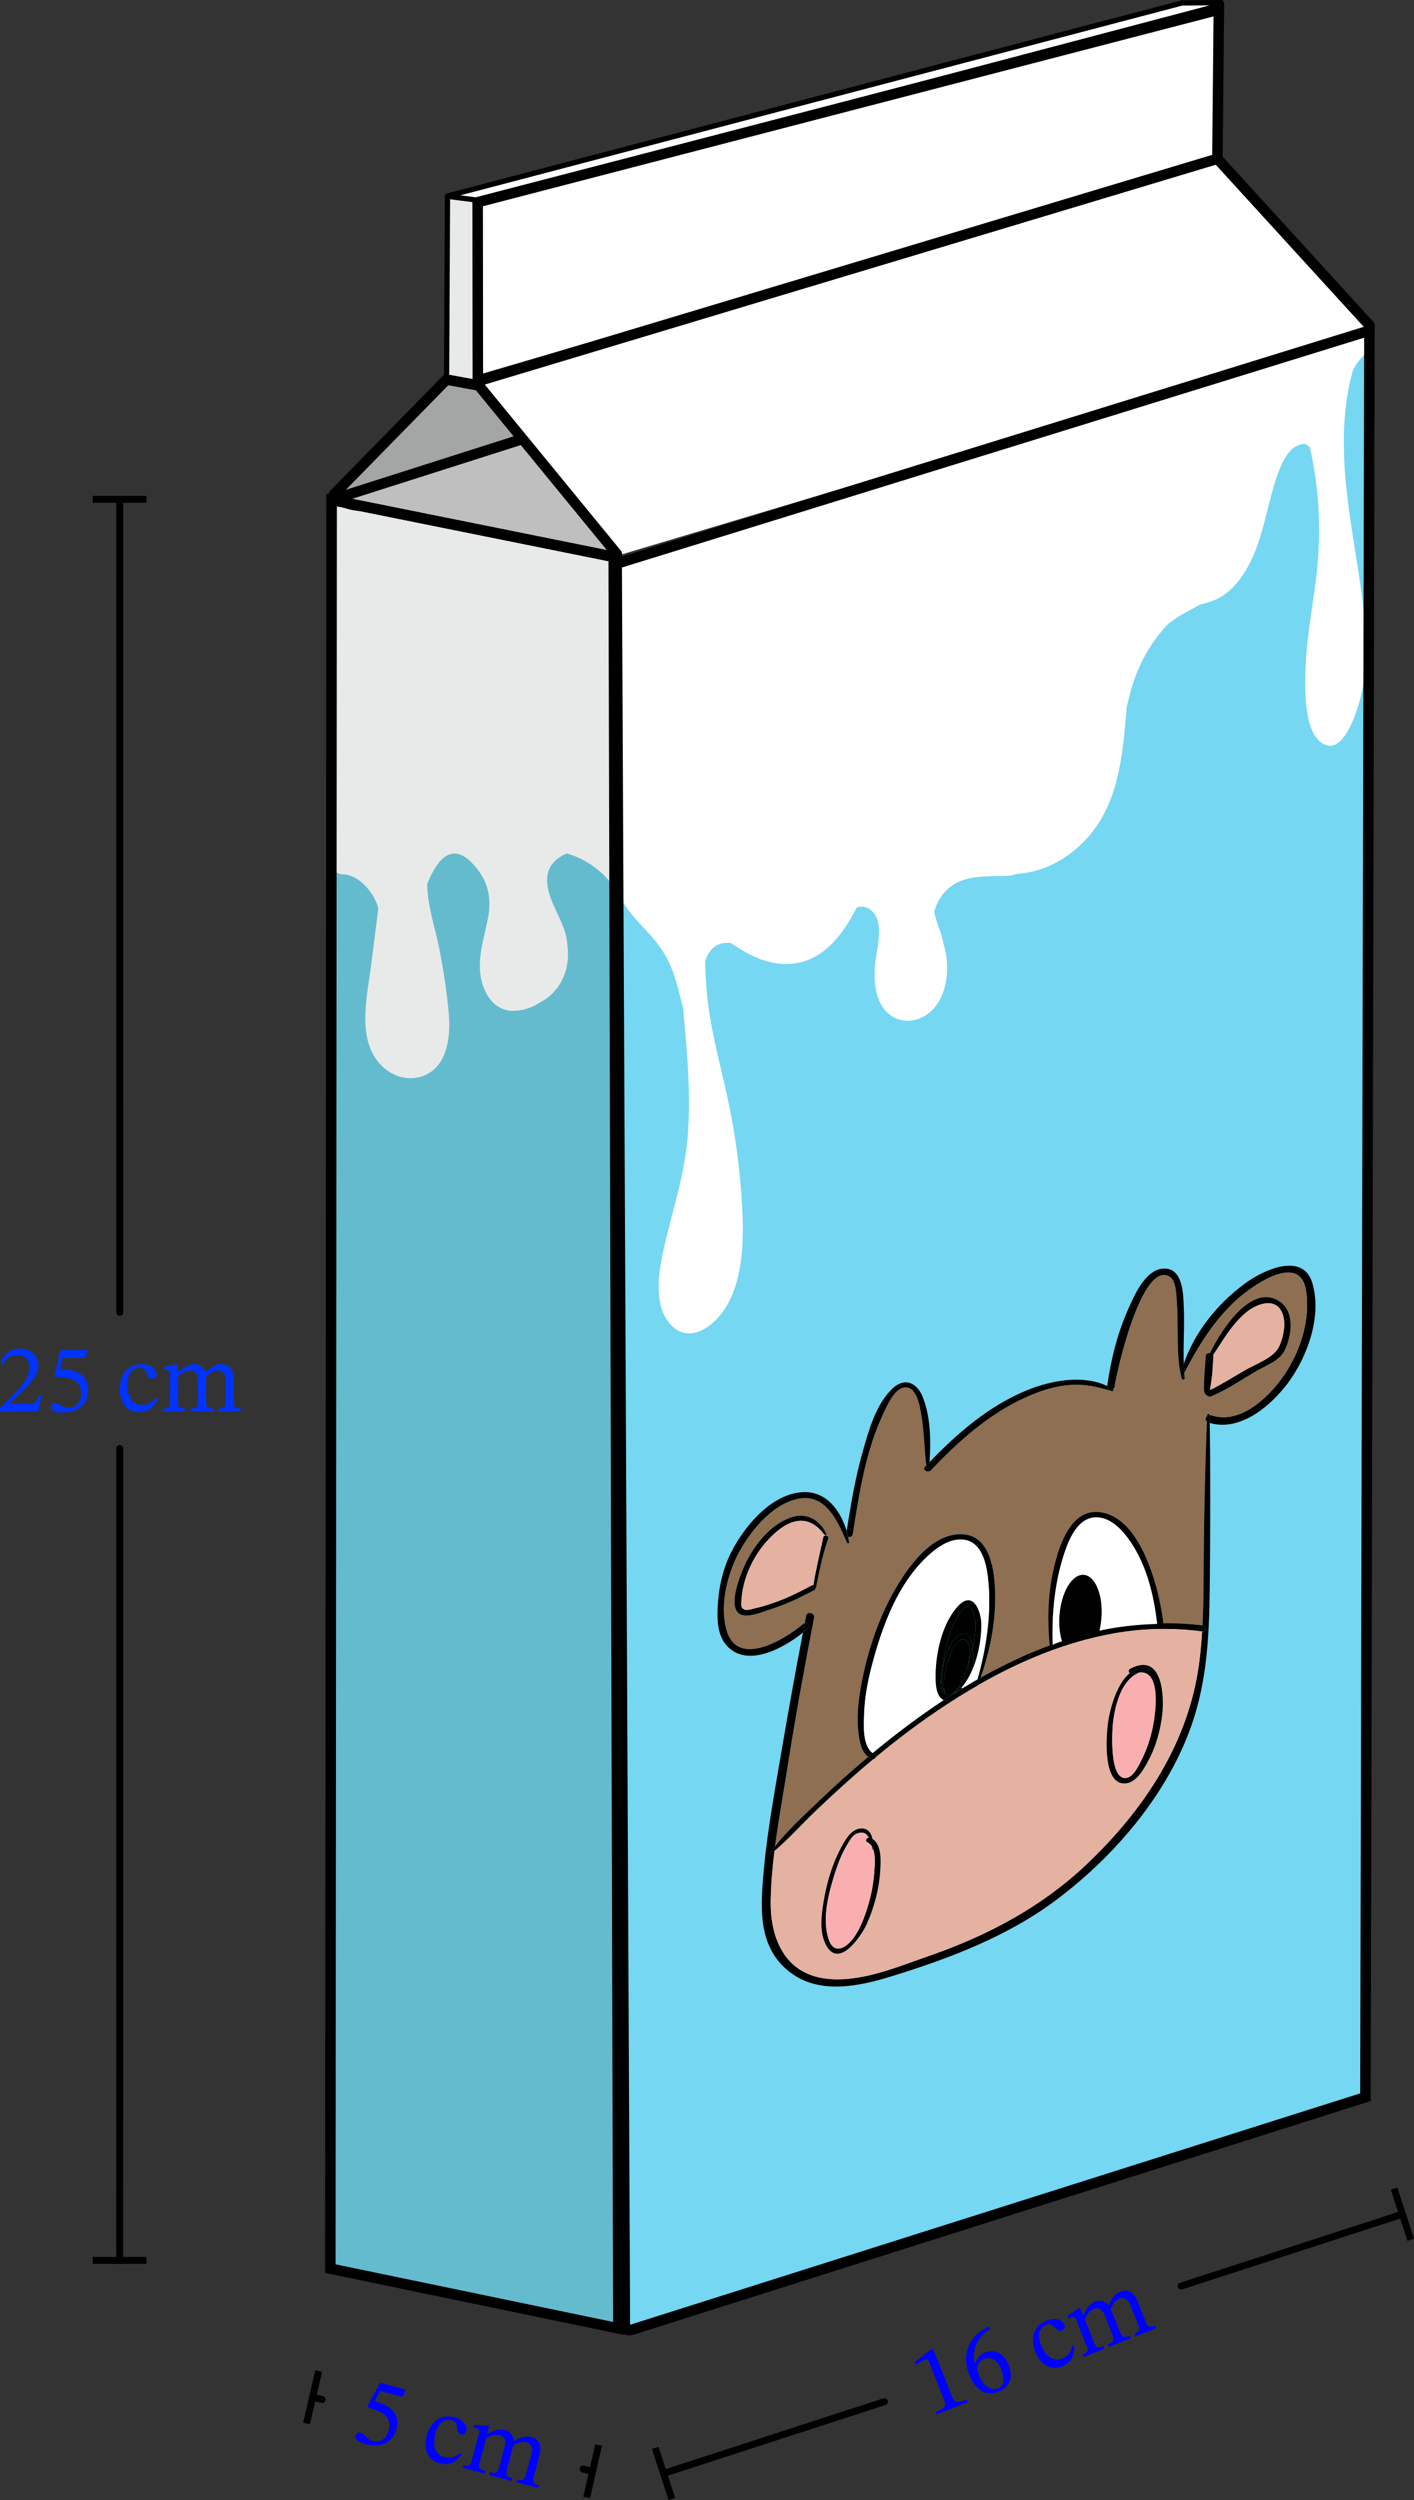<?xml version="1.0" encoding="UTF-8" standalone="no"?>
<svg
   xmlns:dc="http://purl.org/dc/elements/1.1/"
   xmlns:cc="http://creativecommons.org/ns#"
   xmlns:rdf="http://www.w3.org/1999/02/22-rdf-syntax-ns#"
   xmlns:svg="http://www.w3.org/2000/svg"
   xmlns="http://www.w3.org/2000/svg"
   xmlns:sodipodi="http://sodipodi.sourceforge.net/DTD/sodipodi-0.dtd"
   xmlns:inkscape="http://www.inkscape.org/namespaces/inkscape"
   width="216.438"
   height="382.679"
   viewBox="0 0 162.328 287.009"
   class="displayed_equation"
   version="1.1"
   id="svg179"
   sodipodi:docname="1.svg">
  <rect x="0" y="0" width="162.328" height="287.009" fill="#333333" stroke="none"/>
  <sodipodi:namedview
     pagecolor="#ffffff"
     bordercolor="#666666"
     borderopacity="1"
     objecttolerance="10"
     gridtolerance="10"
     guidetolerance="10"
     inkscape:pageopacity="0"
     inkscape:pageshadow="2"
     inkscape:window-width="640"
     inkscape:window-height="480"
     id="namedview181" />
  <defs
     id="defs29">
    <clipPath
       id="svg186159343563tikz_00001a">
      <path
         d="m 86,54 h 88 V 284.859 H 86 Z m 0,0"
         id="path2" />
    </clipPath>
    <clipPath
       id="svg186159343563tikz_00001b">
      <path
         d="M 53.441,73 H 88 v 68 H 53.441 Z m 0,0"
         id="path5" />
    </clipPath>
    <clipPath
       id="svg186159343563tikz_00001c">
      <path
         d="M 53.441,43 H 105 V 98 H 53.441 Z m 0,0"
         id="path8" />
    </clipPath>
    <clipPath
       id="svg186159343563tikz_00001d">
      <path
         d="m 138,17 h 36.43 V 71 H 138 Z m 0,0"
         id="path11" />
    </clipPath>
    <clipPath
       id="svg186159343563tikz_00001e">
      <path
         d="M 53.441,15.734 H 174 V 78 H 53.441 Z m 0,0"
         id="path14" />
    </clipPath>
    <clipPath
       id="svg186159343563tikz_00001f">
      <path
         d="M 58,15.734 H 165 V 49 H 58 Z m 0,0"
         id="path17" />
    </clipPath>
    <clipPath
       id="svg186159343563tikz_00001g">
      <path
         d="M 69,37 H 174.43 V 284.859 H 69 Z m 0,0"
         id="path20" />
    </clipPath>
    <clipPath
       id="svg186159343563tikz_00001h">
      <path
         d="M 53.441,56 H 105 V 284.859 H 53.441 Z m 0,0"
         id="path23" />
    </clipPath>
    <clipPath
       id="svg186159343563tikz_00001i">
      <path
         d="M 53.441,49 H 94 V 91 H 53.441 Z m 0,0"
         id="path26" />
    </clipPath>
  </defs>
  <path
     d="m 38.352,56.746 12.902,-13.168 3.191,0.598 5.156,6.105 z m 0,0"
     fill="#a4a5a5"
     id="path31" />
  <path
     d="m 70.453,63.921 1.281,203.543 -33.812,-7.031 0.148,-203.035 z m 0,0"
     fill="#65bbce"
     id="path33" />
  <path
     d="m 70.496,63.277 c -0.133,-0.086 0.098,0.16 0,0 C 70.375,63.086 70.012,62.656 69.891,62.468 67.625,60.117 66.062,57.843 64.16,55.187 63.445,54.363 62.531,53.359 61.867,52.492 c -0.629,-0.633 -0.941,-1.523 -1.531,-2.191 -0.254,0.07 -0.508,0.145 -0.762,0.215 -2.891,0.988 -5.797,1.922 -8.777,2.633 -0.188,0.051 -0.379,0.094 -0.574,0.137 -0.406,0.09 -0.762,0.473 -1.027,0.285 -1.059,0.426 -2.074,0.48 -3.055,0.945 -0.266,0.125 -0.527,0.156 -0.766,0.125 -1.023,0.34 -2.055,0.664 -3.098,0.945 -0.531,0.145 -1.344,1.383 -1.645,1.016 L 38.375,56.918 70.453,63.921 c -0.094,-0.16 -0.406,-0.348 0.043,-0.645 z m 0,0"
     fill="#bfbfbf"
     id="path35" />
  <path
     d="M 54.617,23.129 54.266,43.722 51.062,43.328 51.461,22.488 Z m 0,0"
     fill="#e8eaea"
     id="path37" />
  <path
     d="M 51.266,22.379 136.105,0.3 140.047,0.546 54.617,23.129 Z M 139.926,1.101 139.758,18.226 54.883,43.031 54.875,23.718 Z M 157.211,37.949 139.758,18.226 54.961,44.254 70.453,63.921 Z m 0,0"
     fill="#ffffff"
     id="path39" />
  <g
     clip-path="url(#svg186159343563tikz_00001a)"
     id="g43"
     transform="translate(-16.125,-16.477)">
    <path
       d="M 173.336,54.426 172.879,257.234 87.867,284.129 86.582,80.945 Z m 0,0"
       fill="#75d7f2"
       id="path41" />
  </g>
  <g
     clip-path="url(#svg186159343563tikz_00001b)"
     id="g47"
     transform="translate(-16.125,-16.477)">
    <path
       d="M 86.91,80.051 C 86.18,79.832 85.441,79.656 84.695,79.5 84.496,79.609 84.262,79.66 83.984,79.609 80.539,78.973 77.133,78.152 73.711,77.387 71.004,76.934 68.309,76.422 65.66,75.688 65.496,75.645 65.363,75.57 65.254,75.48 62.547,75.117 59.73,74.906 57.09,74.188 56.688,74.078 56.434,73.84 56.297,73.551 c -0.082,0 -0.164,-0.004 -0.25,-0.012 -0.383,-0.02 -0.672,-0.176 -0.879,-0.398 -0.805,0.484 -1.387,1.184 -1.352,1.93 0.168,3.703 0.359,7.289 0.082,10.984 -0.059,0.824 -0.078,1.613 0.555,2.125 -0.207,3.066 -0.41,6.137 -0.586,9.207 -0.074,0.172 0.324,0.691 0.289,0.91 -0.324,1.926 -0.262,2.609 -0.039,4.516 0,0.008 0.707,-0.008 0.074,0.402 l -0.074,0.508 c 0.027,0.223 -0.5,0.344 -0.469,0.57 0.039,0.277 0.152,0.527 0.305,0.75 0.074,0.43 0.23,0.785 0.445,1.07 0.012,0.215 0.027,0.43 0.043,0.641 -0.121,2.176 -0.219,4.355 -0.254,6.531 -0.004,0.25 0.074,0.445 0.199,0.59 0,0.148 -0.004,0.301 -0.008,0.449 -0.398,0.523 -0.41,1.348 -0.031,1.91 -0.004,0.156 -0.008,0.312 -0.008,0.465 0.109,-0.039 0.223,-0.078 0.332,-0.121 0.227,0.168 0.512,0.273 0.859,0.277 1.879,0.031 3.672,2.301 4.023,3.93 -0.262,2.133 -0.547,4.262 -0.809,6.395 -0.449,3.66 -1.789,8.77 1.262,11.703 0.484,0.465 1.027,0.805 1.59,1.035 0.176,0.102 0.375,0.164 0.578,0.191 1.957,0.512 4.043,-0.34 4.938,-2.539 0.66,-1.629 0.66,-3.453 0.492,-5.176 -0.238,-2.391 -0.602,-4.773 -1.074,-7.129 -0.484,-2.379 -1.344,-4.852 -1.363,-7.309 0.953,-2.363 2.586,-4.969 5.066,-2.488 1.855,1.855 2.391,3.918 1.906,6.449 -0.426,2.223 -1.211,4.387 -0.824,6.684 0.348,2.035 1.602,4 3.883,3.914 1.086,-0.043 2.07,-0.395 2.91,-0.953 2.527,-1.324 3.531,-4.02 3.148,-6.633 -0.023,-0.332 -0.066,-0.66 -0.141,-0.984 -0.508,-2.25 -2.301,-4.316 -2.172,-6.688 0.074,-1.41 1.059,-2.309 2.266,-2.809 0,0 0.004,0.004 0.004,0.004 2.035,0.594 3.891,1.859 5.176,3.551 0.031,-4.465 0.02,-8.926 0.043,-13.387 0.027,-4.988 0.059,-9.984 0.289,-14.973 0.078,-1.598 0.18,-3.199 0.383,-4.789 -0.027,-0.141 -0.051,-0.281 -0.062,-0.426 -0.105,-1.457 -0.125,-2.918 -0.133,-4.379 z m 0,0"
       fill="#e8eaea"
       id="path45" />
  </g>
  <path
     d="m 157.199,38.546 c -0.004,-0.172 -0.004,-0.34 -0.008,-0.512 -6.27,1.789 -12.418,3.996 -18.746,5.555 -0.258,0.273 -0.609,0.488 -1.074,0.613 -6.086,1.621 -11.996,3.789 -17.898,5.965 -0.676,0.25 -1.254,0.168 -1.699,-0.109 -1.484,0.453 -2.992,0.836 -4.527,1.129 -5.184,1.949 -10.355,3.941 -15.75,5.262 -0.445,0.105 -0.84,0.105 -1.184,0.02 -3.793,1.352 -7.582,2.707 -11.375,4.059 -0.375,0.137 -0.738,0.148 -1.062,0.07 -2.094,0.98 -4.238,1.855 -6.473,2.441 -0.371,0.098 -0.723,0.09 -1.051,0.004 -0.793,0.223 -1.594,0.434 -2.402,0.625 -0.312,0.074 -0.605,0.086 -0.875,0.051 -0.754,0.176 -1.523,0.285 -2.293,0.328 0.41,0.883 0.348,2.004 0.398,2.941 0.086,1.574 0.156,3.145 0.203,4.723 0.102,3.434 -0.078,6.855 -0.242,10.285 -0.316,6.637 -0.211,13.293 -0.723,19.918 0.078,0.059 0.168,0.098 0.262,0.121 0.094,0.441 0.352,0.863 0.684,1.25 0.836,1.555 2.117,2.73 3.262,4.012 0.945,1.059 1.758,2.188 2.352,3.582 0.664,1.547 0.996,3.199 1.441,4.836 0.035,0.391 0.07,0.777 0.105,1.16 0.414,4.391 0.754,8.836 0.449,13.254 -0.309,4.465 -1.684,8.5 -2.668,12.762 -0.648,2.828 -1.398,6.785 0.609,9.09 2.145,2.465 5.133,0.312 6.531,-2.098 1.656,-2.848 1.914,-6.605 1.809,-9.996 -0.137,-4.336 -0.676,-8.691 -1.531,-12.898 -0.961,-4.707 -2.398,-9.348 -2.668,-14.223 -0.031,-0.539 -0.094,-1.395 -0.102,-2.301 0.012,-0.07 0.02,-0.141 0.031,-0.211 0.379,-1.098 1.039,-1.812 2.023,-1.973 0.277,-0.051 0.578,-0.039 0.879,-0.031 2.453,1.664 5.016,2.91 7.965,2.234 2.961,-0.68 4.984,-3.309 6.52,-6.328 0.691,-0.184 1.367,-0.055 1.949,0.68 1.156,1.461 0.297,4.152 0.141,5.875 -0.16,1.777 -0.035,3.758 1.027,5.121 0.957,1.227 2.391,1.59 3.715,1.207 3.18,-0.926 4.164,-5.137 3.141,-8.594 -0.012,-0.043 -0.027,-0.078 -0.039,-0.117 -0.188,-1.223 -0.754,-2.234 -1.012,-3.426 -0.016,-0.078 -0.027,-0.156 -0.043,-0.238 0.395,-1.52 1.402,-2.738 2.672,-3.367 1.477,-0.73 3.047,-0.645 4.602,-0.746 0.773,0.074 1.559,-0.004 2.281,-0.238 3,-0.176 5.918,-1.734 8.129,-4.242 3.242,-3.68 3.922,-8.719 4.324,-13.867 0.027,-0.332 0.055,-0.68 0.086,-1.031 0.172,-0.719 0.344,-1.41 0.527,-2.062 0.832,-2.934 2.332,-5.516 4.262,-7.508 0.414,-0.309 0.832,-0.605 1.27,-0.883 0.727,-0.457 1.582,-0.859 2.402,-1.344 0.879,-0.184 1.742,-0.445 2.562,-0.98 1.652,-1.078 2.883,-3.016 3.695,-5.039 1.035,-2.562 1.488,-5.371 2.316,-8.027 0.418,-1.332 0.961,-2.785 1.875,-3.715 0.328,-0.336 0.965,-0.625 1.535,-0.656 0.09,0.043 0.18,0.09 0.262,0.141 0.121,0.078 0.227,0.168 0.324,0.273 1.133,4.965 1.348,10.129 0.672,15.336 -0.449,3.469 -1.098,6.953 -1.184,10.477 -0.059,2.328 -0.098,6.727 1.848,8.082 2.199,1.535 3.676,-2.453 4.262,-4.383 0.84,-2.75 0.941,-5.805 0.746,-8.703 -0.445,-6.57 -2.141,-12.918 -2.406,-19.52 -0.137,-3.395 0.07,-6.867 0.992,-10.09 0.398,-0.844 0.938,-1.578 1.703,-2.133 0.059,-0.039 0.113,-0.074 0.172,-0.109 -0.008,-0.465 -0.008,-0.934 -0.008,-1.402 0,-0.133 0.012,-0.258 0.027,-0.379 z m 0,0"
     fill="#ffffff"
     id="path49" />
  <path
     d="m 150.656,147.285 c 1.117,3.73 -0.5,8.418 -2.844,11.539 -1.773,2.359 -5.289,5.582 -8.934,4.531 -0.008,-0.301 -0.012,-0.602 -0.019,-0.906 0.066,-0.004 0.133,0.004 0.203,0.027 3.371,1.102 6.617,-2.168 8.176,-4.355 0.625,-0.875 1.172,-1.844 1.617,-2.863 0.992,-2.293 1.457,-4.836 1.066,-7.16 -0.758,-4.496 -6.453,-0.309 -8.188,1.332 -0.488,0.461 -0.945,0.941 -1.375,1.43 -1.824,2.074 -3.164,4.375 -4.406,6.777 -0.027,-0.355 -0.051,-0.715 -0.059,-1.07 1.219,-3.555 3.793,-6.855 7.051,-9.238 2.129,-1.562 6.633,-3.633 7.711,-0.043 z m 0,0"
     id="path51" />
  <path
     d="m 149.922,148.097 c 0.391,2.324 -0.074,4.867 -1.066,7.16 l -1.297,-0.414 c 0.738,-1.598 1.066,-4.219 -0.594,-5.391 -1.91,-1.348 -3.934,0.016 -5.535,1.918 l -1.07,-0.512 c 0.43,-0.488 0.887,-0.969 1.375,-1.43 1.734,-1.641 7.43,-5.828 8.188,-1.332 z m 0,0"
     fill="#8e6f52"
     id="path53" />
  <path
     d="m 147.559,154.843 1.297,0.414 c -0.445,1.02 -0.992,1.988 -1.617,2.863 -1.559,2.188 -4.805,5.457 -8.176,4.355 -0.07,-0.023 -0.137,-0.031 -0.203,-0.027 0,-0.004 0,-0.004 0,-0.004 0,-0.156 -0.27,-0.164 -0.277,-0.012 0,0.043 -0.004,0.082 -0.004,0.121 -0.191,0.164 -0.227,0.469 -0.023,0.656 -0.184,4.707 -0.293,9.414 -0.352,14.125 -0.039,3.078 0.004,6.176 -0.152,9.254 -0.012,0 -0.023,-0.004 -0.035,-0.004 -6.816,-0.812 -15.301,1.398 -21.34,3.906 -0.008,-0.133 -0.957,-0.09 -1.105,-0.105 l 0.168,-0.199 c 0.504,0.211 -0.875,0.227 -0.391,-0.668 0.086,-0.012 -0.238,-1.043 -0.219,-1.152 0.016,-0.059 -0.023,0.148 0,0 0.379,-0.781 -0.473,-0.801 0.559,-4.852 0.316,-0.984 1.785,-3.551 4.047,-3.355 -1.145,0.062 -1.863,1.484 -2.238,2.238 -0.703,1.422 -1.113,2.988 -1.309,4.527 -0.109,0.902 -0.387,2.738 0.602,3.41 0.035,0.023 0.066,0.043 0.102,0.059 -1.469,0.672 -2.906,1.41 -4.312,2.195 1.195,-3.457 1.871,-7.051 1.617,-10.68 -0.145,-2.016 -0.668,-5.691 -3.781,-5.785 -3.113,-0.09 -5.527,3.008 -6.84,5.004 -2.363,3.602 -3.801,7.746 -4.613,11.816 -0.391,1.969 -0.648,4.008 -0.406,6.012 0.109,0.887 0.293,2.078 1.113,2.734 -1.957,1.637 -3.855,3.336 -5.676,5.086 -1.699,1.637 -3.578,3.344 -5.02,5.191 0.406,-3.133 0.988,-6.258 1.473,-9.359 0.898,-5.652 1.914,-11.293 3.016,-16.922 0.094,-0.504 -0.801,-0.75 -0.898,-0.238 -0.059,0.293 -0.117,0.586 -0.172,0.879 -0.062,0.016 -0.125,0.039 -0.18,0.09 -2.039,1.754 -7.461,5.074 -8.773,0.836 -0.875,-2.824 0.023,-6.523 1.418,-9.09 1.242,-2.281 3.664,-5.43 6.699,-6.094 3.398,-0.742 4.762,2.977 5.68,5.027 0.059,0.125 0.254,0.086 0.234,-0.047 -0.027,-0.203 -0.066,-0.414 -0.109,-0.625 0.207,0.055 0.496,-0.039 0.531,-0.281 0.75,-4.68 1.449,-9.527 3.543,-13.922 0.383,-0.816 1.148,-2.598 2.203,-2.906 1.578,-0.465 1.961,2.184 2.094,2.887 0.371,1.996 0.359,4.02 0.613,6.023 -0.059,0.059 -0.113,0.117 -0.168,0.176 -0.332,0.352 0.375,0.73 0.703,0.379 3.07,-3.246 6.582,-6.441 10.945,-8.402 1.613,-0.727 3.363,-1.297 5.199,-1.402 1.656,-0.098 3.086,0.273 4.637,0.719 0.152,0.043 0.227,-0.133 0.109,-0.207 -0.004,-0.004 -0.012,-0.008 -0.012,-0.008 0.105,-0.055 0.191,-0.148 0.203,-0.285 0.156,-1.469 3.098,-14.535 6.312,-12.645 0.805,0.477 0.797,2.41 0.848,3.133 0.07,1.016 0.066,2.035 0.078,3.051 0.023,1.672 0,3.391 0.348,5.047 0,0.016 0.004,0.027 0.008,0.039 0.031,0.145 0.062,0.293 0.102,0.438 0.043,0.164 0.371,0.145 0.352,-0.031 -0.019,-0.195 -0.039,-0.395 -0.055,-0.59 1.242,-2.402 2.582,-4.703 4.406,-6.777 l 1.07,0.512 c -1.09,1.297 -1.984,2.844 -2.512,3.961 -0.223,-0.023 -0.473,0.094 -0.492,0.344 -0.086,1.133 -0.188,2.277 -0.207,3.414 -0.012,0.496 -0.062,0.871 0.43,1.176 0.129,0.078 0.301,0.066 0.434,0.012 1.867,-0.777 3.602,-2.004 5.332,-2.984 1.086,-0.613 2.43,-1.098 3,-2.156 0.051,-0.09 0.102,-0.188 0.145,-0.293 z m -52.473,21.766 c 0.07,-0.203 -0.16,-0.34 -0.348,-0.324 l -0.016,-0.066 c 0.086,0 0.164,-0.074 0.125,-0.168 -0.746,-1.559 -2.277,-2.531 -4.211,-1.793 -2.422,0.926 -4.191,3.375 -5.137,5.418 -0.441,0.961 -2.102,4.875 -0.492,5.66 0.887,0.438 2.746,-0.363 3.57,-0.633 1.73,-0.559 3.344,-1.316 4.891,-2.168 0.082,-0.043 0.129,-0.102 0.148,-0.168 0,0 0,0 0,-0.004 0.027,-0.016 0.047,-0.039 0.055,-0.074 0.371,-1.898 0.758,-3.832 1.414,-5.68 z m 0,0"
     fill="#8e6f52"
     id="path55" />
  <path
     d="m 146.965,149.453 c 1.66,1.172 1.332,3.793 0.594,5.391 -0.043,0.105 -0.094,0.203 -0.145,0.293 -0.57,1.059 -1.914,1.543 -3,2.156 -1.73,0.98 -3.465,2.207 -5.332,2.984 -0.133,0.055 -0.305,0.066 -0.434,-0.012 -0.492,-0.305 -0.441,-0.68 -0.43,-1.18 0.019,-1.133 0.121,-2.277 0.207,-3.41 0.023,-0.25 0.27,-0.367 0.492,-0.348 -0.207,0.43 -0.355,0.793 -0.441,1.055 -0.027,0.09 0.121,0.152 0.18,0.07 0.211,-0.293 0.418,-0.59 0.617,-0.887 0.016,0.039 0.023,0.086 0.023,0.133 -0.035,0.691 -0.086,1.387 -0.133,2.082 -0.012,0.188 -0.238,1.754 -0.258,1.754 0.133,0.105 3.727,-2.074 4.098,-2.281 1.336,-0.746 3.32,-1.422 3.891,-2.781 0.441,-1.031 0.734,-2.406 0.398,-3.496 -0.66,-2.141 -2.941,-1.402 -4.273,-0.281 -1.656,1.402 -2.621,3.172 -3.746,4.871 -0.051,-0.145 -0.195,-0.223 -0.355,-0.238 0.531,-1.113 1.422,-2.66 2.512,-3.957 1.602,-1.902 3.625,-3.266 5.535,-1.918 z m 0,0"
     id="path57" />
  <path
     d="m 147.293,150.976 c 0.336,1.09 0.043,2.465 -0.398,3.496 -0.57,1.359 -2.555,2.035 -3.891,2.781 -0.371,0.207 -3.965,2.387 -4.098,2.281 0.019,0 0.246,-1.566 0.258,-1.754 0.047,-0.695 0.098,-1.391 0.133,-2.082 0,-0.047 -0.008,-0.094 -0.023,-0.133 1.125,-1.699 2.09,-3.469 3.746,-4.871 1.332,-1.121 3.613,-1.859 4.273,0.281 z m 0,0"
     fill="#e5b1a1"
     id="path59" />
  <path
     d="m 138.895,180.82 c -0.047,5.453 -0.125,10.922 -1.773,16.223 -2.492,8.035 -8.527,15.52 -15.727,20.965 -5.562,4.211 -12.281,6.797 -19.207,8.918 -3.672,1.125 -8.043,2.004 -11.34,-0.402 -3.492,-2.551 -3.559,-6.527 -3.305,-10.145 0.355,-5.141 1.312,-10.27 2.176,-15.359 0.773,-4.543 1.59,-9.074 2.461,-13.602 0.215,-0.176 0.41,-0.34 0.582,-0.496 0.297,-0.27 -0.043,-0.664 -0.371,-0.594 0.055,-0.293 0.113,-0.586 0.172,-0.879 0.098,-0.512 0.992,-0.266 0.898,0.238 -1.102,5.629 -2.117,11.27 -3.016,16.922 -0.484,3.102 -1.066,6.227 -1.473,9.359 -0.211,0.266 -0.414,0.539 -0.602,0.809 -0.035,0.051 0.039,0.105 0.09,0.066 0.152,-0.121 0.301,-0.242 0.449,-0.367 -0.234,1.898 -0.398,3.805 -0.434,5.707 -0.07,3.887 1.332,8.547 6.715,9.004 3.883,0.328 7.953,-1.438 11.457,-2.648 6.906,-2.391 12.984,-5.695 18.023,-10.449 6.855,-6.477 11.738,-14.141 12.961,-22.949 0.18,-1.277 0.297,-2.562 0.375,-3.852 0.496,0.059 0.527,-0.613 0.043,-0.699 0.156,-3.078 0.113,-6.176 0.152,-9.254 0.059,-4.711 0.168,-9.422 0.352,-14.125 0.055,0.047 0.121,0.086 0.207,0.113 0.039,0.012 0.078,0.023 0.117,0.031 0.094,5.824 0.07,11.637 0.016,17.465 z m 0,0"
     id="path61" />
  <path
     d="m 138.859,162.449 c 0.008,0.305 0.012,0.605 0.019,0.906 -0.039,-0.008 -0.078,-0.019 -0.117,-0.031 -0.086,-0.027 -0.152,-0.066 -0.207,-0.113 0.008,-0.219 0.016,-0.438 0.023,-0.656 0.07,-0.062 0.168,-0.105 0.281,-0.105 z m -0.809,24.141 c 0.484,0.086 0.453,0.758 -0.043,0.699 0.016,-0.23 0.027,-0.465 0.043,-0.699 z m 0,0"
     id="path63" />
  <path
     d="m 138.859,162.445 c 0,0 0,0 0,0.004 -0.113,0 -0.211,0.043 -0.281,0.105 0,-0.039 0.004,-0.078 0.004,-0.121 0.008,-0.152 0.277,-0.145 0.277,0.012 z m -0.844,24.141 c 0.012,0 0.023,0.004 0.035,0.004 -0.016,0.234 -0.027,0.469 -0.043,0.699 0,0 -0.008,0 -0.012,0 -3.359,-0.449 -6.738,-0.375 -10.062,0.211 -5.645,1 -10.895,3.223 -15.672,5.969 0.008,-0.008 0.012,-0.016 0.016,-0.023 0.105,-0.281 0.207,-0.57 0.301,-0.855 1.406,-0.785 2.844,-1.523 4.312,-2.195 0.672,0.375 1.297,-0.133 1.688,-0.613 0.043,-0.047 0.055,-0.098 0.051,-0.148 6.039,-2.508 12.57,-3.859 19.387,-3.047 z m 0.902,-31.258 c 0.16,0.016 0.305,0.094 0.355,0.238 -0.199,0.297 -0.406,0.594 -0.617,0.887 -0.059,0.082 -0.207,0.019 -0.18,-0.07 0.086,-0.262 0.234,-0.625 0.441,-1.055 z m 0,0"
     id="path65" />
  <path
     d="m 137.996,187.289 c 0.004,0 0.012,0 0.012,0 -0.078,1.289 -0.195,2.574 -0.375,3.852 -1.223,8.809 -6.105,16.473 -12.961,22.949 -5.039,4.754 -11.117,8.059 -18.023,10.449 -3.504,1.211 -7.574,2.977 -11.457,2.648 -5.383,-0.457 -6.785,-5.117 -6.715,-9.004 0.035,-1.902 0.199,-3.809 0.434,-5.707 1.684,-1.422 3.148,-3.09 4.727,-4.59 1.68,-1.598 3.383,-3.176 5.152,-4.703 0.48,-0.414 0.961,-0.824 1.453,-1.227 0.156,-0.016 0.281,-0.133 0.316,-0.258 0,0 0,0 0,-0.004 2.57,-2.133 5.266,-4.156 8.113,-6.023 0.262,-0.168 0.52,-0.336 0.781,-0.5 0.117,-0.055 0.227,-0.129 0.332,-0.215 0.781,-0.488 1.582,-0.969 2.391,-1.438 0.035,-0.004 0.07,-0.019 0.086,-0.051 4.777,-2.746 10.027,-4.969 15.672,-5.969 3.324,-0.586 6.703,-0.66 10.062,-0.211 z m -4.559,9.406 c 0.199,-1.816 0.086,-7.07 -3.656,-5.141 -0.262,0.137 -0.238,0.379 -0.078,0.52 -1.52,1.23 -2.234,4.102 -2.445,5.32 -0.195,1.141 -0.891,7.742 2.07,7.32 1.164,-0.168 1.98,-1.645 2.406,-2.418 0.965,-1.75 1.492,-3.672 1.703,-5.602 z m -32.391,18.066 c 0.059,-1 0.215,-2.922 -0.883,-3.66 -0.156,-0.66 -0.52,-1.254 -1.352,-1.195 -1.195,0.078 -1.965,1.645 -2.363,2.41 -0.961,1.859 -1.543,3.898 -1.883,5.91 -0.258,1.57 -0.527,3.473 0.223,4.98 1.48,2.984 4.145,-1.043 4.727,-2.359 0.848,-1.922 1.414,-4.027 1.531,-6.086 z m 0,0"
     fill="#e5b1a1"
     id="path67" />
  <path
     d="m 138.578,162.554 c -0.008,0.219 -0.016,0.438 -0.023,0.656 -0.203,-0.188 -0.168,-0.492 0.023,-0.656 z m -2.57,-4.328 c 0.019,0.176 -0.309,0.195 -0.352,0.031 -0.039,-0.145 -0.07,-0.293 -0.102,-0.438 0.051,0.102 0.242,0.121 0.309,-0.012 0.031,-0.059 0.059,-0.113 0.09,-0.172 0.016,0.195 0.035,0.395 0.055,0.59 z m 0,0"
     id="path69" />
  <path
     d="m 135.953,157.636 c -0.031,0.059 -0.059,0.113 -0.09,0.172 -0.066,0.133 -0.258,0.113 -0.309,0.012 -0.004,-0.012 -0.008,-0.023 -0.008,-0.039 -0.004,-0.016 0,-0.035 0.004,-0.055 0.098,-0.391 0.211,-0.777 0.344,-1.16 0.008,0.355 0.031,0.715 0.059,1.07 z m 0,0"
     id="path71" />
  <path
     d="m 135.898,150.066 c 0.102,2.164 -0.078,4.336 -0.004,6.5 -0.133,0.383 -0.246,0.77 -0.344,1.16 -0.004,0.019 -0.008,0.039 -0.004,0.055 -0.348,-1.656 -0.324,-3.375 -0.348,-5.047 -0.012,-1.016 -0.008,-2.035 -0.078,-3.055 -0.051,-0.719 -0.043,-2.656 -0.848,-3.129 -3.215,-1.895 -6.156,11.176 -6.312,12.645 -0.012,0.137 -0.098,0.23 -0.203,0.285 -0.211,-0.137 -0.43,-0.262 -0.652,-0.363 0.434,-3.016 1.152,-6.004 2.418,-8.84 0.641,-1.43 1.988,-4.758 4.273,-4.645 2.086,0.102 2.047,3.195 2.102,4.434 z m -6.117,41.488 c 3.742,-1.93 3.855,3.324 3.656,5.141 -0.211,1.93 -0.738,3.852 -1.703,5.602 -0.426,0.773 -1.242,2.25 -2.406,2.418 -2.961,0.422 -2.266,-6.18 -2.07,-7.32 0.211,-1.219 0.926,-4.09 2.445,-5.32 0.109,0.094 0.273,0.137 0.457,0.074 0.242,-0.09 0.461,-0.137 0.656,-0.156 -2.062,0.812 -2.73,3.617 -3.004,5.418 -0.133,0.844 -0.574,7.094 1.547,6.688 0.84,-0.16 1.496,-1.66 1.785,-2.254 0.574,-1.148 0.949,-2.379 1.207,-3.609 0.277,-1.383 1.055,-6.477 -1.531,-6.242 0.383,-0.152 0.82,-0.234 1.312,-0.23 0.074,0.004 0.086,-0.082 0.019,-0.102 -0.984,-0.348 -1.793,-0.117 -2.449,0.414 -0.16,-0.141 -0.184,-0.383 0.078,-0.52 z m 0,0"
     id="path73" />
  <path
     d="m 130.82,191.992 c 2.586,-0.234 1.809,4.859 1.531,6.242 -0.258,1.234 -0.633,2.461 -1.207,3.609 -0.289,0.594 -0.945,2.094 -1.785,2.254 -2.121,0.406 -1.68,-5.844 -1.547,-6.688 0.273,-1.801 0.941,-4.605 3.008,-5.418 z m 0,0"
     fill="#f9afaf"
     id="path75" />
  <path
     d="m 132.152,191.66 c 0.066,0.019 0.055,0.105 -0.019,0.102 -0.492,-0.004 -0.93,0.078 -1.316,0.23 -0.195,0.019 -0.414,0.066 -0.656,0.156 -0.184,0.062 -0.348,0.019 -0.457,-0.074 0.656,-0.531 1.465,-0.762 2.449,-0.414 z m -4.383,-32.172 c 0.117,0.074 0.043,0.25 -0.109,0.207 -1.551,-0.445 -2.98,-0.816 -4.637,-0.719 -1.836,0.105 -3.586,0.676 -5.199,1.402 -4.363,1.961 -7.875,5.156 -10.945,8.402 -0.328,0.348 -1.035,-0.027 -0.703,-0.379 0.055,-0.059 0.109,-0.117 0.168,-0.176 0.019,0.133 0.039,0.262 0.055,0.391 0.023,0.133 0.25,0.102 0.258,-0.023 0.023,-0.246 0.043,-0.496 0.059,-0.75 3.137,-3.254 6.785,-6.469 11.281,-8.285 2.664,-1.074 6.359,-1.777 9.109,-0.441 -0.004,0.016 -0.004,0.035 -0.008,0.055 -0.047,0.332 0.387,0.445 0.66,0.309 0,0 0.008,0.004 0.012,0.008 z m 0,0"
     id="path77" />
  <path
     d="m 127.758,159.48 c -0.273,0.137 -0.707,0.023 -0.66,-0.309 0.004,-0.019 0.004,-0.039 0.008,-0.055 0.223,0.102 0.441,0.227 0.652,0.363 z m -9.129,30.152 c 0.004,0.047 -0.008,0.102 -0.051,0.148 -0.391,0.48 -1.016,0.988 -1.688,0.613 0.57,-0.262 1.156,-0.516 1.738,-0.762 z m -4.434,-7.723 c 0.254,3.629 -0.422,7.223 -1.617,10.68 -0.125,0.074 -0.25,0.145 -0.375,0.219 1.055,-3.668 1.629,-7.688 1.238,-11.453 -0.164,-1.562 -0.605,-4.402 -2.906,-4.613 -1.617,-0.148 -3.172,1.07 -4.164,2.012 -3.27,3.121 -4.938,7.617 -6.062,11.633 -0.609,2.16 -1.066,4.375 -1.117,6.609 -0.027,1.098 -0.184,3.406 0.996,4.258 -0.102,0.09 -0.207,0.176 -0.312,0.262 -0.07,0.059 -0.137,0.113 -0.207,0.176 -0.82,-0.656 -1.004,-1.848 -1.113,-2.738 -0.242,-2 0.016,-4.039 0.406,-6.008 0.812,-4.07 2.25,-8.215 4.613,-11.816 1.312,-1.996 3.727,-5.094 6.84,-5.004 3.113,0.094 3.637,3.77 3.781,5.785 z m 0,0"
     id="path79" />
  <path
     d="m 113.441,181.355 c 0.391,3.766 -0.184,7.785 -1.238,11.453 -0.578,0.328 -1.152,0.664 -1.719,1.012 -0.031,-0.035 -0.07,-0.059 -0.113,-0.074 1.668,-1.934 2.289,-5.09 2.281,-7.281 -0.004,-1.395 -0.906,-4.02 -2.703,-2.039 -1.871,2.066 -2.578,5.637 -2.535,8.203 0.012,0.754 0.039,2.09 0.93,2.547 -2.914,1.918 -5.641,3.996 -8.156,6.078 -1.18,-0.852 -1.023,-3.16 -0.996,-4.258 0.051,-2.234 0.508,-4.449 1.117,-6.609 1.125,-4.016 2.793,-8.512 6.062,-11.633 0.992,-0.941 2.547,-2.16 4.164,-2.012 2.301,0.211 2.742,3.051 2.906,4.613 z m 0,0"
     fill="#ffffff"
     id="path81" />
  <path
     d="m 112.203,192.808 c 0.125,-0.074 0.25,-0.145 0.375,-0.219 -0.094,0.285 -0.195,0.57 -0.301,0.855 -0.004,0.008 -0.008,0.016 -0.016,0.023 -0.027,0.016 -0.059,0.031 -0.086,0.051 -0.082,0.008 -0.172,-0.051 -0.145,-0.141 0.059,-0.188 0.117,-0.379 0.172,-0.57 z m 0.449,-6.344 c 0.008,2.191 -0.613,5.348 -2.281,7.281 -0.113,-0.055 -0.258,-0.055 -0.367,0.019 0.523,-0.773 0.863,-1.656 1.125,-2.551 0,0.016 -0.004,0.031 -0.004,0.043 -0.039,0.305 0.543,0.328 0.562,0.016 0.019,-0.277 0.07,-1.234 -0.043,-2.117 0.203,-0.891 0.352,-1.801 0.34,-2.711 -0.012,-0.809 -0.41,-3.051 -1.641,-1.473 -1.062,1.367 -1.539,3.215 -1.887,4.812 -0.152,0.711 -0.281,1.449 -0.32,2.18 0,0 -0.004,0 0,0.004 -0.152,0.82 -0.219,1.688 0.141,2.457 0.043,0.098 0.199,0.031 0.184,-0.059 -0.004,-0.016 -0.008,-0.031 -0.012,-0.047 0.434,0.676 1.07,0.023 1.473,-0.48 0.023,-0.031 0.051,-0.055 0.082,-0.074 -0.137,0.211 -0.289,0.414 -0.457,0.605 -0.016,0.012 -0.016,0.023 -0.012,0.039 -0.402,0.25 -0.797,0.508 -1.188,0.766 h -0.004 c -0.891,-0.457 -0.918,-1.793 -0.93,-2.547 -0.043,-2.566 0.664,-6.137 2.535,-8.203 1.797,-1.98 2.699,0.645 2.703,2.039 z m 0,0"
     id="path83" />
  <path
     d="m 112.176,193.519 c 0.027,-0.019 0.059,-0.035 0.086,-0.051 -0.016,0.031 -0.051,0.047 -0.086,0.051 z m -0.145,-0.141 c -0.027,0.09 0.062,0.148 0.145,0.141 -0.809,0.469 -1.609,0.949 -2.391,1.438 0.301,-0.23 0.543,-0.539 0.73,-0.797 0.094,-0.125 0.062,-0.254 -0.031,-0.34 0.566,-0.348 1.141,-0.684 1.719,-1.012 -0.055,0.191 -0.113,0.383 -0.172,0.57 z m -0.047,-6.934 c 0.012,0.91 -0.137,1.82 -0.34,2.711 -0.145,-1.164 -0.57,-2.191 -1.715,-1.324 -1.039,0.785 -1.422,2.391 -1.664,3.492 -0.047,0.207 -0.09,0.422 -0.129,0.641 0.039,-0.73 0.168,-1.469 0.32,-2.18 0.348,-1.598 0.824,-3.445 1.887,-4.812 1.23,-1.578 1.629,0.664 1.641,1.473 z m -0.34,2.711 c 0.113,0.883 0.062,1.84 0.043,2.117 -0.019,0.312 -0.602,0.289 -0.562,-0.016 0,-0.012 0.004,-0.027 0.004,-0.043 0.16,-0.539 0.293,-1.082 0.418,-1.605 0.031,-0.148 0.066,-0.301 0.098,-0.453 z m 0,0"
     id="path85" />
  <path
     d="m 111.645,189.156 c -0.031,0.152 -0.066,0.305 -0.098,0.453 -0.125,0.523 -0.258,1.066 -0.418,1.605 0.082,-0.582 0.375,-2.156 -0.019,-2.637 -1.004,-1.223 -1.84,0.922 -2.051,1.469 -0.496,1.301 -0.883,2.879 -0.609,4.273 -0.039,-0.066 -0.078,-0.145 -0.117,-0.238 -0.18,-0.441 -0.199,-0.969 -0.211,-1.43 -0.004,-0.23 0,-0.457 0.016,-0.684 -0.004,-0.004 0,-0.004 0,-0.004 0.039,-0.219 0.082,-0.434 0.129,-0.641 0.242,-1.102 0.625,-2.707 1.664,-3.492 1.145,-0.867 1.57,0.16 1.715,1.324 z m 0,0"
     id="path87" />
  <path
     d="m 111.109,188.578 c 0.395,0.48 0.102,2.055 0.019,2.637 -0.262,0.895 -0.602,1.777 -1.125,2.551 -0.031,0.019 -0.059,0.043 -0.082,0.074 -0.402,0.504 -1.039,1.156 -1.473,0.48 -0.273,-1.395 0.113,-2.973 0.609,-4.273 0.211,-0.547 1.047,-2.691 2.051,-1.469 z m 0,0"
     id="path89" />
  <path
     d="m 110.484,193.82 c 0.094,0.086 0.125,0.215 0.031,0.34 -0.188,0.258 -0.43,0.566 -0.73,0.797 -0.109,0.074 -0.223,0.145 -0.332,0.215 -0.305,0.152 -0.645,0.199 -1.02,0.043 -0.031,-0.012 -0.059,-0.027 -0.086,-0.039 0.391,-0.258 0.785,-0.516 1.188,-0.766 0.008,0.039 0.074,0.066 0.117,0.035 0.141,-0.113 0.277,-0.234 0.406,-0.363 0.141,-0.086 0.281,-0.176 0.426,-0.262 z m 0,0"
     id="path91" />
  <path
     d="m 110.484,193.82 c -0.145,0.086 -0.285,0.176 -0.426,0.262 0.105,-0.105 0.215,-0.219 0.312,-0.336 0.043,0.016 0.082,0.039 0.113,0.074 z m 0,0"
     id="path93" />
  <path
     d="m 110.004,193.765 c 0.109,-0.074 0.254,-0.074 0.367,-0.019 -0.098,0.117 -0.207,0.23 -0.312,0.336 -0.176,0.109 -0.352,0.219 -0.523,0.328 -0.004,-0.016 -0.004,-0.027 0.012,-0.039 0.168,-0.191 0.32,-0.395 0.457,-0.605 z m 0,0"
     id="path95" />
  <path
     d="m 109.535,194.41 c 0.172,-0.109 0.348,-0.219 0.523,-0.328 -0.129,0.129 -0.266,0.25 -0.406,0.363 -0.043,0.031 -0.109,0.004 -0.117,-0.035 z m -0.082,0.762 c 0.109,-0.07 0.223,-0.141 0.332,-0.215 -0.102,0.086 -0.215,0.16 -0.332,0.215 z m 0,0 c -0.262,0.164 -0.52,0.332 -0.781,0.5 -2.848,1.867 -5.543,3.891 -8.113,6.023 0.031,-0.113 -0.012,-0.238 -0.164,-0.312 -0.074,-0.039 -0.141,-0.082 -0.207,-0.129 2.516,-2.082 5.242,-4.16 8.156,-6.078 h 0.004 c 0.027,0.012 0.055,0.027 0.086,0.039 0.375,0.156 0.715,0.109 1.02,-0.043 z m -0.992,-0.805 c 0.016,0.09 -0.141,0.156 -0.184,0.059 -0.359,-0.77 -0.293,-1.637 -0.141,-2.457 -0.016,0.227 -0.019,0.453 -0.016,0.684 0.012,0.461 0.031,0.988 0.211,1.43 0.039,0.094 0.078,0.172 0.117,0.238 0.004,0.016 0.008,0.031 0.012,0.047 z M 105.875,160.246 c 0.969,2.293 1,5.129 0.84,7.598 -0.125,0.129 -0.25,0.258 -0.371,0.383 -0.254,-2.004 -0.242,-4.027 -0.613,-6.023 -0.133,-0.703 -0.516,-3.352 -2.094,-2.887 -1.055,0.309 -1.82,2.09 -2.203,2.906 -2.094,4.395 -2.793,9.242 -3.543,13.922 -0.035,0.242 -0.324,0.336 -0.531,0.281 -0.047,-0.211 -0.102,-0.426 -0.164,-0.648 0.496,-3.121 1.008,-6.25 1.895,-9.312 0.672,-2.316 1.457,-5.25 3.379,-7.074 1.379,-1.309 2.773,-0.641 3.406,0.855 z m 0,0"
     id="path97" />
  <path
     d="m 106.344,168.226 c 0.121,-0.129 0.246,-0.254 0.371,-0.383 -0.016,0.254 -0.035,0.504 -0.059,0.75 -0.008,0.125 -0.234,0.156 -0.258,0.023 -0.016,-0.129 -0.035,-0.258 -0.055,-0.391 z m -6.18,42.875 c 1.098,0.738 0.941,2.66 0.883,3.66 -0.117,2.059 -0.684,4.164 -1.531,6.086 -0.582,1.316 -3.246,5.344 -4.727,2.359 -0.75,-1.508 -0.48,-3.41 -0.223,-4.98 0.34,-2.012 0.922,-4.051 1.883,-5.91 0.398,-0.766 1.168,-2.332 2.363,-2.41 0.832,-0.059 1.195,0.535 1.352,1.195 -0.059,-0.043 -0.121,-0.082 -0.188,-0.113 -0.078,-0.039 -0.156,-0.051 -0.23,-0.035 -0.273,-0.48 -0.719,-0.785 -1.5,-0.402 -0.457,0.23 -0.812,0.922 -1.055,1.328 -0.617,1.047 -1.039,2.188 -1.395,3.32 -0.703,2.266 -1.445,5.109 -0.664,7.441 0.609,1.809 2.023,0.996 2.875,-0.188 0.727,-1.016 1.176,-2.203 1.543,-3.352 0.426,-1.34 0.715,-2.723 0.809,-4.117 0.043,-0.605 0.184,-1.793 -0.094,-2.637 0.004,-0.008 0.008,-0.016 0.008,-0.023 0.008,-0.316 -0.004,-0.785 -0.109,-1.223 z m 0,0"
     id="path99" />
  <path
     d="m 100.266,212.347 c 0.277,0.844 0.137,2.031 0.094,2.637 -0.094,1.395 -0.383,2.777 -0.809,4.117 -0.367,1.148 -0.816,2.336 -1.547,3.352 -0.848,1.184 -2.262,1.996 -2.871,0.188 -0.781,-2.332 -0.039,-5.176 0.664,-7.441 0.355,-1.133 0.777,-2.273 1.395,-3.32 0.242,-0.406 0.598,-1.098 1.055,-1.328 0.781,-0.383 1.227,-0.078 1.5,0.402 -0.281,0.035 -0.457,0.395 -0.141,0.547 0.219,0.105 0.383,0.273 0.5,0.488 0.031,0.129 0.055,0.246 0.082,0.344 0.008,0.035 0.059,0.035 0.078,0.016 z m 0,0"
     fill="#f9afaf"
     id="path101" />
  <path
     d="m 100.273,212.324 c 0,0.008 -0.004,0.016 -0.008,0.023 -0.039,-0.129 -0.094,-0.25 -0.16,-0.359 -0.074,-0.324 -0.176,-0.719 -0.359,-1.035 0.074,-0.016 0.152,-0.004 0.23,0.035 0.066,0.031 0.129,0.07 0.188,0.113 0.105,0.438 0.117,0.906 0.109,1.223 z m 0.121,-10.941 c 0.152,0.074 0.195,0.199 0.164,0.312 0,0.004 0,0.004 0,0.004 -0.113,0.086 -0.219,0.172 -0.316,0.258 -0.074,0.008 -0.152,0 -0.234,-0.047 -0.121,-0.062 -0.234,-0.137 -0.34,-0.219 0.07,-0.062 0.137,-0.117 0.207,-0.176 0.105,-0.086 0.211,-0.172 0.312,-0.262 0.066,0.047 0.133,0.09 0.207,0.129 z m 0,0"
     id="path103" />
  <path
     d="m 100.266,212.347 c -0.019,0.019 -0.07,0.019 -0.078,-0.016 -0.027,-0.098 -0.051,-0.215 -0.082,-0.344 0.066,0.109 0.121,0.23 0.16,0.359 z m -0.023,-10.391 c 0.098,-0.086 0.203,-0.172 0.316,-0.258 -0.035,0.125 -0.16,0.242 -0.316,0.258 z m -0.234,-0.047 c 0.082,0.047 0.16,0.055 0.234,0.047 -0.492,0.402 -0.973,0.812 -1.453,1.227 -1.77,1.527 -3.473,3.105 -5.152,4.703 -1.578,1.5 -3.043,3.168 -4.727,4.59 0.019,-0.172 0.043,-0.34 0.062,-0.508 1.441,-1.848 3.32,-3.555 5.02,-5.191 1.82,-1.75 3.719,-3.449 5.676,-5.086 0.105,0.082 0.219,0.156 0.34,0.219 z m -0.262,9.043 c 0.184,0.316 0.285,0.711 0.359,1.035 -0.117,-0.215 -0.281,-0.383 -0.5,-0.488 -0.316,-0.152 -0.141,-0.512 0.141,-0.547 z m -2.277,-33.902 c 0.019,0.133 -0.176,0.172 -0.234,0.047 -0.918,-2.051 -2.281,-5.77 -5.68,-5.027 -3.035,0.664 -5.457,3.812 -6.699,6.094 -1.395,2.566 -2.293,6.266 -1.418,9.09 1.312,4.238 6.734,0.918 8.773,-0.836 0.055,-0.051 0.117,-0.078 0.18,-0.09 -0.07,0.359 -0.141,0.727 -0.211,1.09 -2.215,1.777 -6.422,4.121 -8.773,1.469 -1.082,-1.219 -1.086,-3.031 -1.012,-4.488 0.109,-2.145 0.586,-4.34 1.598,-6.301 1.336,-2.602 4.277,-6.434 7.945,-6.785 2.965,-0.281 4.602,2.215 5.258,4.465 -0.019,0.113 -0.039,0.23 -0.059,0.344 -0.027,0.164 0.082,0.27 0.223,0.305 0.043,0.211 0.082,0.422 0.109,0.625 z m 0,0"
     id="path105" />
  <path
     d="m 97.195,175.777 c 0.062,0.223 0.117,0.438 0.164,0.648 -0.141,-0.035 -0.25,-0.141 -0.223,-0.305 0.019,-0.113 0.039,-0.23 0.059,-0.344 z m -2.457,0.508 c 0.188,-0.016 0.418,0.121 0.348,0.324 -0.656,1.848 -1.043,3.781 -1.414,5.68 -0.008,0.035 -0.027,0.059 -0.055,0.074 0.047,-0.16 -0.066,-0.344 -0.242,-0.375 0.289,-1.867 0.75,-3.68 1.141,-5.527 0.023,-0.109 0.117,-0.164 0.223,-0.176 z m 0,0"
     id="path107" />
  <path
     d="m 94.848,176.05 c 0.039,0.094 -0.039,0.168 -0.125,0.168 -0.039,-0.004 -0.078,-0.019 -0.105,-0.059 -1.473,-1.984 -3.34,-2.043 -5.281,-0.477 -1.586,1.273 -2.793,3.02 -3.48,4.781 -0.367,0.938 -0.633,1.938 -0.711,2.93 -0.019,0.238 -0.121,0.969 0.031,1.164 0.352,0.457 0.914,0.203 1.383,0.102 2.367,-0.531 4.539,-1.512 6.582,-2.637 0.082,-0.047 0.164,-0.055 0.234,-0.035 -0.016,0.086 -0.027,0.168 -0.039,0.254 -0.019,0.125 0.18,0.184 0.281,0.125 -0.019,0.066 -0.066,0.125 -0.148,0.168 -1.547,0.852 -3.16,1.609 -4.891,2.168 -0.824,0.27 -2.684,1.07 -3.57,0.633 -1.609,-0.785 0.051,-4.699 0.492,-5.66 0.945,-2.043 2.715,-4.492 5.137,-5.418 1.934,-0.738 3.465,0.234 4.211,1.793 z m 0,0"
     id="path109" />
  <path
     d="m 94.723,176.218 0.016,0.066 c -0.105,0.012 -0.199,0.066 -0.223,0.176 -0.391,1.848 -0.852,3.66 -1.141,5.527 -0.07,-0.019 -0.152,-0.012 -0.234,0.035 -2.043,1.125 -4.215,2.105 -6.582,2.637 -0.469,0.102 -1.031,0.355 -1.383,-0.102 -0.152,-0.195 -0.051,-0.926 -0.031,-1.164 0.078,-0.992 0.344,-1.992 0.711,-2.93 0.688,-1.762 1.895,-3.508 3.48,-4.781 1.941,-1.566 3.809,-1.508 5.281,0.477 0.027,0.039 0.066,0.055 0.105,0.059 z m 0,0"
     fill="#e5b1a1"
     id="path111" />
  <path
     d="m 93.375,181.988 c 0.176,0.031 0.289,0.215 0.242,0.375 0,0.004 0,0.004 0,0.004 -0.102,0.059 -0.301,0 -0.281,-0.125 0.012,-0.086 0.023,-0.168 0.039,-0.254 z m -0.984,4.34 c 0.328,-0.07 0.668,0.324 0.371,0.594 -0.172,0.156 -0.367,0.32 -0.582,0.496 0.07,-0.363 0.141,-0.727 0.211,-1.09 z m -3.418,25.641 c -0.019,0.168 -0.043,0.336 -0.062,0.508 -0.148,0.125 -0.297,0.246 -0.449,0.367 -0.051,0.039 -0.125,-0.016 -0.09,-0.066 0.188,-0.27 0.391,-0.543 0.602,-0.809 z m 42.965,-32.219 c -0.84,-2.195 -2.512,-5.664 -5.582,-6.137 -3.07,-0.465 -4.406,3.039 -4.996,4.984 -1.027,3.41 -1.188,6.945 -0.832,10.445 0.066,-0.039 0.133,-0.078 0.199,-0.117 0.039,-0.035 0.082,-0.062 0.121,-0.09 -0.125,-3.551 0.238,-7.277 1.375,-10.641 0.512,-1.504 1.574,-4.207 3.879,-4 1.613,0.148 2.867,1.621 3.629,2.723 1.918,2.793 2.734,6.207 3.109,9.508 0.238,-0.008 0.477,-0.012 0.719,-0.016 -0.285,-2.27 -0.801,-4.52 -1.621,-6.66 z m 0,0"
     id="path113" />
  <path
     d="m 129.73,176.918 c -0.762,-1.102 -2.016,-2.574 -3.629,-2.723 -2.305,-0.207 -3.367,2.496 -3.879,4 -1.137,3.363 -1.5,7.09 -1.375,10.641 0.082,-0.055 0.168,-0.094 0.258,-0.125 0.102,-0.055 0.207,-0.102 0.316,-0.148 v 0.008 c 0.082,-0.031 0.812,-0.266 0.898,-0.293 -0.301,-1.773 -0.391,-3.262 -0.055,-4.703 0.312,-1.367 1.609,-3.664 2.691,-1.746 0.848,1.504 1.145,3.496 1.074,5.398 2.219,-0.5 4.539,-0.734 6.809,-0.801 -0.375,-3.301 -1.191,-6.715 -3.109,-9.508 z m 0,0"
     fill="#ffffff"
     id="path115" />
  <path
     d="m 123.711,188.086 c 0.793,-0.223 1.613,-0.391 2.406,-0.504 0.164,-0.562 0.277,-1.18 0.328,-1.836 0.203,-2.652 -0.711,-4.871 -2.043,-4.957 -1.332,-0.086 -2.57,1.996 -2.773,4.648 -0.09,1.188 0.047,2.277 0.34,3.137 0.562,-0.211 1.145,-0.359 1.742,-0.488 z m 0,0"
     id="path117" />
  <g
     clip-path="url(#svg186159343563tikz_00001c)"
     id="g121"
     transform="translate(-16.125,-16.477)">
    <path
       d="m 544.766,2480.673 129.023,131.68 37.07,-6.758 158.047,-192.891 c 1.68,-1.758 0.078,-4.648 -2.344,-4.102 l -291.328,58.789 c -19.414,1.25 -32.734,11.406 -30.469,13.281 z m 0,0"
       transform="matrix(0.1,0,0,-0.1,0,321.29)"
       fill="none"
       stroke-width="12.056"
       stroke="#000000"
       stroke-miterlimit="10"
       id="path119" />
  </g>
  <g
     clip-path="url(#svg186159343563tikz_00001d)"
     id="g125"
     transform="translate(-16.125,-16.477)">
    <path
       d="m 1558.828,2865.869 175.586,-192.305"
       transform="matrix(0.1,0,0,-0.1,0,321.29)"
       fill="none"
       stroke-width="12.056"
       stroke="#000000"
       stroke-miterlimit="10"
       id="path123" />
  </g>
  <g
     clip-path="url(#svg186159343563tikz_00001e)"
     id="g129"
     transform="translate(-16.125,-16.477)">
    <path
       d="M 1558.828,2865.869 713.789,2611.728 c -4.336,-2.461 -3.75,-2.5 -3.984,2.5 l -0.195,201.758 850.898,221.133 z m 0,0"
       transform="matrix(0.1,0,0,-0.1,0,321.29)"
       fill="none"
       stroke-width="12.056"
       stroke="#000000"
       stroke-miterlimit="10"
       id="path127" />
  </g>
  <g
     clip-path="url(#svg186159343563tikz_00001f)"
     id="g133"
     transform="translate(-16.125,-16.477)">
    <path
       d="M 1518.398,3044.775 675.156,2823.173 c -0.195,-0.078 -0.156,-0.351 0.039,-0.391 L 712.891,2817.9 1550,3038.877 c 1.875,1.016 15.156,6.523 13.047,6.211 z m 0,0"
       transform="matrix(0.1,0,0,-0.1,0,321.29)"
       fill="none"
       stroke-width="6.028"
       stroke="#000000"
       stroke-miterlimit="10"
       id="path131" />
  </g>
  <path
     d="m 51.371,22.421 -0.105,20.789"
     fill="none"
     stroke-width="0.603"
     stroke="#000000"
     stroke-miterlimit="10"
     id="path135" />
  <g
     clip-path="url(#svg186159343563tikz_00001g)"
     id="g139"
     transform="translate(-16.125,-16.477)">
    <path
       d="M 878.594,376.103 869.18,2401.064 1733.359,2668.642 1728.789,640.556 886.523,373.603 c -3.438,-1.172 -7.969,0.273 -7.93,2.5"
       transform="matrix(0.1,0,0,-0.1,0,321.29)"
       fill="none"
       stroke-width="12.056"
       stroke="#000000"
       stroke-miterlimit="10"
       id="path137" />
  </g>
  <g
     clip-path="url(#svg186159343563tikz_00001h)"
     id="g143"
     transform="translate(-16.125,-16.477)">
    <path
       d="m 871.133,375.166 -330.664,68.633 1.484,2030.352 323.828,-65.234 z m 0,0"
       transform="matrix(0.1,0,0,-0.1,0,321.29)"
       fill="none"
       stroke-width="12.056"
       stroke="#000000"
       stroke-miterlimit="10"
       id="path141" />
  </g>
  <g
     clip-path="url(#svg186159343563tikz_00001i)"
     id="g147"
     transform="translate(-16.125,-16.477)">
    <path
       d="m 553.281,2477.9 207.891,66.289"
       transform="matrix(0.1,0,0,-0.1,0,321.29)"
       fill="none"
       stroke-width="12.056"
       stroke="#000000"
       stroke-miterlimit="10"
       id="path145" />
  </g>
  <path
     d="M 4.75,160.23 H 4.43 c -0.258,0.668 -0.402,0.902 -0.996,0.902 H 1.883 l -0.781,0.031 v -0.055 l 1.477,-1.395 c 1.18,-1.195 1.816,-1.961 1.816,-2.957 0,-1.172 -0.883,-1.93 -2.141,-1.93 -1.082,0 -1.84,0.625 -2.188,1.707 l 0.27,0.113 c 0.41,-0.84 0.902,-1.094 1.625,-1.094 0.859,0 1.395,0.535 1.395,1.371 0,1.172 -0.559,1.875 -1.66,3.012 L 0,161.632 v 0.379 H 4.395 L 4.75,160.23 m 5.078,-4.344 0.18,-0.902 H 6.949 l -0.691,2.91 0.133,0.168 c 0.156,0 0.211,0 0.504,0.023 1.539,0.078 2.41,0.535 2.41,1.93 0,1.16 -0.703,1.586 -1.496,1.586 -0.715,0 -1.082,-0.547 -1.527,-0.547 -0.281,0 -0.449,0.223 -0.449,0.48 0,0.41 0.426,0.625 1.285,0.625 1.773,0 3,-0.871 3,-2.59 0,-1.75 -1.371,-2.277 -2.688,-2.375 l -0.523,-0.035 0.297,-1.273 h 2.625 m 8.098,4.477 c -0.5,0.645 -0.879,0.926 -1.605,0.926 -1.148,0 -1.695,-0.961 -1.695,-2.32 0,-1.285 0.547,-1.953 1.449,-1.953 0.961,0 0.59,1.27 1.418,1.27 0.312,0 0.469,-0.176 0.469,-0.5 0,-0.648 -0.648,-1.184 -1.695,-1.184 -1.609,0 -2.523,1.141 -2.523,2.891 0,1.551 0.836,2.633 2.234,2.633 1.191,0 1.738,-0.703 2.164,-1.605 l -0.215,-0.156 m 2.512,-2.332 c 0.324,-0.301 0.816,-0.715 1.395,-0.715 0.516,0 0.895,0.246 0.895,1.195 v 2.207 c 0,0.781 -0.066,0.973 -0.859,0.973 v 0.32 h 2.645 v -0.32 c -0.805,0 -0.859,-0.203 -0.859,-0.973 v -2.711 c 0.367,-0.312 0.824,-0.691 1.281,-0.691 0.527,0 0.961,0.246 0.961,1.262 v 2.141 c 0,0.68 -0.035,0.973 -0.793,0.973 v 0.32 H 27.625 v -0.32 c -0.773,0 -0.805,-0.27 -0.805,-0.973 v -2.273 c 0,-1.352 -0.57,-1.844 -1.438,-1.844 -0.594,0 -1.164,0.324 -1.773,0.93 H 23.562 c -0.223,-0.539 -0.602,-0.93 -1.238,-0.93 -0.758,0 -1.27,0.414 -1.875,0.938 h -0.043 v -0.902 h -0.27 l -1.395,0.324 v 0.324 c 0,0 0.133,-0.023 0.301,-0.023 0.312,0 0.469,0.102 0.469,0.5 v 3.125 c 0,0.668 -0.078,0.805 -0.781,0.805 v 0.32 h 2.543 v -0.32 c -0.688,0 -0.836,-0.137 -0.836,-0.762 v -2.898"
     fill="#0033ff"
     id="path149" />
  <path
     d="m 13.75,166.293 -0.016,93"
     fill="none"
     stroke-width="0.797"
     stroke-linecap="round"
     stroke-linejoin="round"
     stroke="#000000"
     stroke-miterlimit="10"
     id="path151" />
  <path
     d="m 16.82,259.496 -6.176,-0.004"
     fill="none"
     stroke-width="0.797"
     stroke="#000000"
     stroke-miterlimit="10"
     id="path153" />
  <path
     d="M 13.75,150.664 13.738,57.523"
     fill="none"
     stroke-width="0.797"
     stroke-linecap="round"
     stroke-linejoin="round"
     stroke="#000000"
     stroke-miterlimit="10"
     id="path155" />
  <path
     d="m 10.648,57.324 h 6.176"
     fill="none"
     stroke-width="0.797"
     stroke="#000000"
     stroke-miterlimit="10"
     id="path157" />
  <path
     d="m 46.195,275.168 0.406,-0.832 -2.973,-0.797 -1.43,2.652 0.086,0.199 c 0.152,0.039 0.207,0.055 0.48,0.152 1.48,0.477 2.207,1.148 1.844,2.504 -0.305,1.129 -1.094,1.355 -1.867,1.152 -0.695,-0.188 -0.91,-0.816 -1.344,-0.93 -0.27,-0.074 -0.492,0.102 -0.559,0.348 -0.105,0.402 0.25,0.719 1.086,0.941 1.723,0.461 3.145,-0.062 3.59,-1.734 0.457,-1.703 -0.742,-2.57 -1.992,-3.012 l -0.504,-0.168 0.625,-1.16 2.551,0.684 m 6.637,6.422 c -0.656,0.5 -1.098,0.672 -1.805,0.484 -1.117,-0.297 -1.398,-1.375 -1.043,-2.699 0.332,-1.246 1.039,-1.754 1.918,-1.52 0.934,0.25 0.246,1.391 1.047,1.605 0.305,0.082 0.5,-0.051 0.586,-0.367 0.168,-0.629 -0.324,-1.316 -1.34,-1.59 -1.562,-0.418 -2.75,0.449 -3.207,2.152 -0.402,1.508 0.129,2.777 1.484,3.141 1.16,0.312 1.875,-0.23 2.523,-0.996 l -0.164,-0.211 m 2.988,-1.711 c 0.391,-0.211 0.977,-0.484 1.539,-0.336 0.5,0.137 0.805,0.473 0.559,1.395 l -0.574,2.148 c -0.203,0.762 -0.316,0.93 -1.086,0.723 l -0.086,0.312 2.57,0.688 0.086,-0.312 c -0.781,-0.211 -0.785,-0.418 -0.582,-1.168 l 0.703,-2.637 c 0.441,-0.207 0.984,-0.457 1.426,-0.34 0.512,0.137 0.871,0.488 0.609,1.477 l -0.559,2.082 c -0.176,0.664 -0.285,0.938 -1.023,0.742 l -0.086,0.312 2.453,0.656 0.086,-0.312 c -0.75,-0.203 -0.715,-0.473 -0.527,-1.156 l 0.59,-2.211 c 0.352,-1.312 -0.074,-1.941 -0.922,-2.168 -0.574,-0.152 -1.211,0.012 -1.965,0.441 l -0.043,-0.016 c -0.078,-0.578 -0.348,-1.055 -0.965,-1.219 -0.738,-0.199 -1.344,0.07 -2.066,0.422 l -0.043,-0.012 0.234,-0.879 -0.258,-0.07 -1.441,-0.047 -0.086,0.312 c 0,0 0.137,0.016 0.301,0.059 0.305,0.082 0.43,0.219 0.324,0.609 l -0.812,3.039 c -0.176,0.652 -0.285,0.762 -0.969,0.578 l -0.086,0.312 2.477,0.664 0.082,-0.316 c -0.672,-0.18 -0.777,-0.348 -0.617,-0.953 l 0.758,-2.82"
     fill="#0000ff"
     id="path159" />
  <path
     d="M 36.988,275.461 36.078,275.25"
     fill="none"
     stroke-width="0.797"
     stroke-linecap="round"
     stroke-linejoin="round"
     stroke="#000000"
     stroke-miterlimit="10"
     id="path161" />
  <path
     d="m 35.188,278.211 1.395,-6.016"
     fill="none"
     stroke-width="0.797"
     stroke="#000000"
     stroke-miterlimit="10"
     id="path163" />
  <path
     d="m 66.941,283.445 0.898,0.207"
     fill="none"
     stroke-width="0.797"
     stroke-linecap="round"
     stroke-linejoin="round"
     stroke="#000000"
     stroke-miterlimit="10"
     id="path165" />
  <path
     d="m 68.719,280.683 -1.367,6.023"
     fill="none"
     stroke-width="0.797"
     stroke="#000000"
     stroke-miterlimit="10"
     id="path167" />
  <path
     d="m 111.102,275.753 -0.117,-0.289 c -0.953,0.379 -1.414,0.344 -1.617,-0.164 l -2.242,-5.652 -0.301,0.117 -1.789,1.375 0.137,0.34 c 0.277,-0.23 0.785,-0.504 0.992,-0.586 0.262,-0.102 0.402,0.008 0.547,0.375 l 1.742,4.395 c 0.207,0.52 -0.086,0.84 -1.062,1.23 l 0.117,0.289 3.594,-1.43 m 2.422,-8.668 c -2.199,0.98 -3.234,3.066 -2.242,5.57 0.609,1.527 1.789,2.527 3.336,1.914 1.309,-0.52 1.73,-1.641 1.172,-3.051 -0.543,-1.363 -1.609,-1.891 -2.742,-1.441 -0.539,0.215 -0.832,0.598 -1.094,1.18 l -0.074,0.019 c -0.344,-1.621 0.414,-3.102 1.785,-3.898 z m 1.391,4.875 c 0.523,1.32 0.297,1.953 -0.402,2.227 -0.902,0.359 -1.695,-0.395 -2.207,-1.684 -0.359,-0.906 0.07,-1.461 0.672,-1.699 0.863,-0.34 1.566,0.219 1.938,1.156 m 8.191,-2.668 c -0.23,0.785 -0.48,1.188 -1.156,1.457 -1.07,0.426 -1.934,-0.27 -2.438,-1.535 -0.473,-1.195 -0.211,-2.023 0.629,-2.355 0.895,-0.355 1.023,0.965 1.789,0.66 0.293,-0.113 0.375,-0.34 0.254,-0.641 -0.238,-0.602 -1.043,-0.863 -2.02,-0.477 -1.496,0.594 -1.926,1.996 -1.281,3.625 0.574,1.445 1.754,2.145 3.055,1.629 1.109,-0.441 1.359,-1.301 1.422,-2.297 l -0.254,-0.066 m 1.418,-3.055 c 0.191,-0.398 0.496,-0.965 1.035,-1.18 0.48,-0.188 0.922,-0.102 1.273,0.781 l 0.816,2.059 c 0.289,0.727 0.297,0.93 -0.441,1.223 l 0.121,0.301 2.461,-0.977 -0.117,-0.301 c -0.75,0.297 -0.875,0.129 -1.16,-0.59 l -1.004,-2.523 c 0.227,-0.426 0.516,-0.949 0.941,-1.121 0.488,-0.191 0.984,-0.125 1.359,0.82 l 0.793,1.996 c 0.25,0.633 0.328,0.918 -0.379,1.199 l 0.121,0.301 2.348,-0.934 -0.121,-0.301 c -0.719,0.285 -0.848,0.047 -1.105,-0.609 l -0.844,-2.117 c -0.5,-1.258 -1.211,-1.504 -2.02,-1.184 -0.555,0.219 -0.961,0.73 -1.312,1.516 l -0.043,0.019 c -0.402,-0.418 -0.902,-0.641 -1.492,-0.406 -0.707,0.281 -1.035,0.855 -1.402,1.566 l -0.039,0.016 -0.336,-0.84 -0.25,0.098 -1.18,0.82 0.121,0.301 c 0,0 0.117,-0.07 0.273,-0.133 0.289,-0.113 0.473,-0.078 0.621,0.293 l 1.156,2.91 c 0.246,0.625 0.223,0.777 -0.43,1.035 l 0.117,0.305 2.371,-0.941 -0.121,-0.301 c -0.645,0.254 -0.828,0.184 -1.059,-0.398 l -1.074,-2.703"
     fill="#0000ff"
     id="path169" />
  <path
     d="m 101.531,275.707 -25.168,8.18"
     fill="none"
     stroke-width="0.797"
     stroke-linecap="round"
     stroke-linejoin="round"
     stroke="#000000"
     stroke-miterlimit="10"
     id="path171" />
  <path
     d="m 77.129,286.886 -1.906,-5.875"
     fill="none"
     stroke-width="0.797"
     stroke="#000000"
     stroke-miterlimit="10"
     id="path173" />
  <path
     d="m 135.586,262.441 25.219,-8.191"
     fill="none"
     stroke-width="0.797"
     stroke-linecap="round"
     stroke-linejoin="round"
     stroke="#000000"
     stroke-miterlimit="10"
     id="path175" />
  <path
     d="m 160.043,251.25 1.906,5.875"
     fill="none"
     stroke-width="0.797"
     stroke="#000000"
     stroke-miterlimit="10"
     id="path177" />
</svg>
